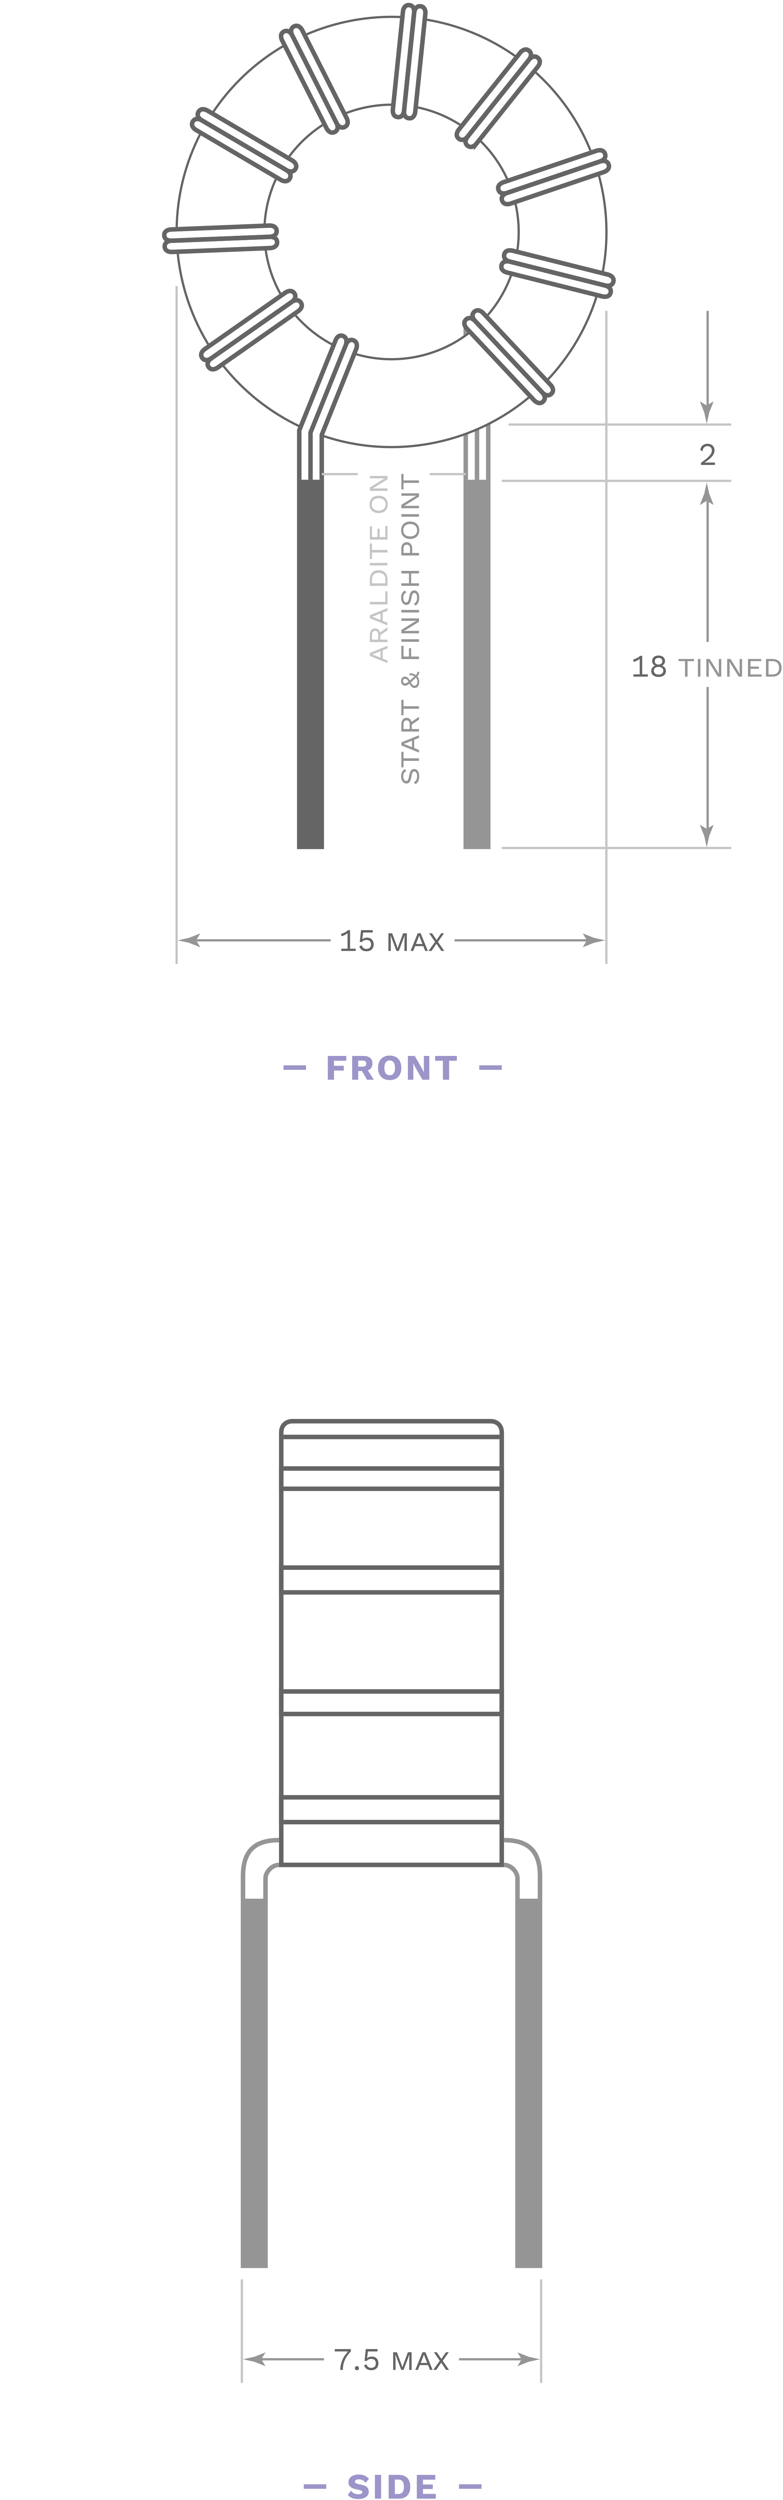 <?xml version="1.0" encoding="UTF-8"?> <svg xmlns="http://www.w3.org/2000/svg" height="1110" viewBox="0 0 348 1110" width="348"><path d="m208 213h-2v-19.8l2-1z" fill="#959595"></path><path d="m213 213h-2v-21.8l2-1z" fill="#959595"></path><path d="m218 213h-2v-23.8l2-1z" fill="#959595"></path><path d="m208 148.2-2 2v-6l2 1z" fill="#959595"></path><g fill="none"><path d="m129.788 133.962-36.042 25.238s-2.457 1.721-1.022 3.768c1.433 2.048 3.892.329 3.892.329l36.041-25.24s2.457-1.72 1.023-3.768-3.892-.327-3.892-.327z" stroke="#656565" stroke-miterlimit="10" stroke-width="2"></path><path d="m126.921 129.867-36.044 25.238s-2.455 1.721-1.021 3.769 3.891.327 3.891.327l36.042-25.238s2.458-1.719 1.024-3.768c-1.436-2.049-3.892-.328-3.892-.328z" stroke="#656565" stroke-miterlimit="10" stroke-width="2"></path><path d="m120.064 105.133-43.964 1.747s-2.999.12-2.898 2.617c.099 2.498 3.097 2.38 3.097 2.38l43.966-1.749s2.994-.119 2.896-2.615c-.1-2.497-3.097-2.38-3.097-2.38z" stroke="#656565" stroke-miterlimit="10" stroke-width="2"></path><path d="m119.866 100.138-43.966 1.747s-2.997.119-2.898 2.617 3.098 2.378 3.098 2.378l43.965-1.748s2.996-.117 2.897-2.617c-.099-2.498-3.096-2.377-3.096-2.377z" stroke="#656565" stroke-miterlimit="10" stroke-width="2"></path><path d="m127.468 75.626-37.934-22.293s-2.588-1.52-3.853.635c-1.267 2.155 1.319 3.676 1.319 3.676l37.934 22.294s2.584 1.518 3.852-.634c1.265-2.156-1.318-3.678-1.318-3.678z" stroke="#656565" stroke-miterlimit="10" stroke-width="2"></path><path d="m130 71.317-37.934-22.295s-2.586-1.519-3.853.636c-1.268 2.155 1.32 3.675 1.32 3.675l37.934 22.293s2.583 1.521 3.853-.634c1.268-2.156-1.32-3.675-1.32-3.675z" stroke="#656565" stroke-miterlimit="10" stroke-width="2"></path><path d="m149.65 54.801-19.862-39.261s-1.354-2.678-3.584-1.549c-2.231 1.127-.878 3.805-.878 3.805l19.862 39.264s1.353 2.674 3.582 1.548c2.23-1.13.88-3.807.88-3.807z" stroke="#656565" stroke-miterlimit="10" stroke-width="2"></path><path d="m154.109 52.545-19.86-39.263s-1.354-2.676-3.585-1.548c-2.23 1.128-.876 3.806-.876 3.806l19.862 39.261s1.35 2.677 3.583 1.551c2.232-1.13.876-3.807.876-3.807z" stroke="#656565" stroke-miterlimit="10" stroke-width="2"></path><path d="m179.566 49.275 4.517-43.769s.306-2.984-2.179-3.239c-2.486-.258-2.795 2.727-2.795 2.727l-4.516 43.768s-.309 2.982 2.178 3.239c2.486.254 2.795-2.726 2.795-2.726z" stroke="#656565" stroke-miterlimit="10" stroke-width="2"></path><path d="m184.539 49.787 4.518-43.768s.308-2.983-2.18-3.24-2.794 2.728-2.794 2.728l-4.517 43.769s-.31 2.98 2.178 3.241c2.488.253 2.795-2.73 2.795-2.73z" stroke="#656565" stroke-miterlimit="10" stroke-width="2"></path><path d="m207.725 60.798 27.46-34.381s1.872-2.345-.08-3.903c-1.954-1.562-3.826.783-3.826.783l-27.46 34.38s-1.871 2.343.08 3.901c1.955 1.559 3.826-.78 3.826-.78z" stroke="#656565" stroke-miterlimit="10" stroke-width="2"></path><path d="m211.632 63.917 27.461-34.38s1.87-2.344-.083-3.903c-1.953-1.562-3.825.783-3.825.783l-27.46 34.381s-1.871 2.339.08 3.903c1.956 1.56 3.827-.784 3.827-.784z" stroke="#656565" stroke-miterlimit="10" stroke-width="2"></path><path d="m225.182 85.709 41.686-14.083s2.844-.962 2.043-3.326c-.799-2.37-3.641-1.411-3.641-1.411l-41.687 14.083s-2.841.96-2.04 3.327c.799 2.366 3.639 1.41 3.639 1.41z" stroke="#656565" stroke-miterlimit="10" stroke-width="2"></path><path d="m226.782 90.444 41.687-14.082s2.842-.961 2.041-3.329c-.799-2.37-3.643-1.408-3.643-1.408l-41.686 14.083s-2.84.956-2.042 3.327c.803 2.37 3.643 1.409 3.643 1.409z" stroke="#656565" stroke-miterlimit="10" stroke-width="2"></path><path d="m226.404 116.106 42.684 10.687s2.91.728 3.517-1.695c.608-2.426-2.304-3.155-2.304-3.155l-42.682-10.688s-2.908-.727-3.515 1.696c-.606 2.425 2.3 3.155 2.3 3.155z" stroke="#656565" stroke-miterlimit="10" stroke-width="2"></path><path d="m225.19 120.955 42.684 10.688s2.909.727 3.517-1.698c.607-2.426-2.303-3.153-2.303-3.153l-42.684-10.687s-2.906-.729-3.518 1.697c-.604 2.426 2.304 3.153 2.304 3.153z" stroke="#656565" stroke-miterlimit="10" stroke-width="2"></path><path d="m211.005 142.335 30.137 32.061s2.055 2.185 3.874.474c1.824-1.711-.232-3.898-.232-3.898l-30.135-32.061s-2.054-2.184-3.874-.472.23 3.896.23 3.896z" stroke="#656565" stroke-miterlimit="10" stroke-width="2"></path><path d="m207.361 145.761 30.137 32.062s2.057 2.184 3.876.471c1.822-1.712-.232-3.897-.232-3.897l-30.137-32.061s-2.051-2.184-3.877-.473c-1.818 1.713.233 3.898.233 3.898z" stroke="#656565" stroke-miterlimit="10" stroke-width="2"></path><path d="m143 213v-19.8-.125l15.372-38.285s1.038-2.744-1.274-3.692-3.301 1.844-3.301 1.844l-15.797 39.125v.133 20.8" stroke="#656565" stroke-miterlimit="10" stroke-width="2"></path><path d="m153.747 152.857s1.038-2.726-1.276-3.674c-2.312-.948-3.301 1.853-3.301 1.853l-16.17 40.024v.141 21.799" stroke="#656565" stroke-miterlimit="10" stroke-width="2"></path></g><path d="m132 213h12v164h-12z" fill="#656565"></path><path d="m206 213h12v164h-12z" fill="#959595"></path><path d="m107 843h12v164h-12z" fill="#959595"></path><path d="m229 843h12v164h-12z" fill="#959595"></path><path d="m223 213.5h102" fill="none" stroke="#c5c5c5" stroke-miterlimit="10"></path><path d="m226 188.5h99" fill="none" stroke="#c5c5c5" stroke-miterlimit="10"></path><path d="m223 376.5h102" fill="none" stroke="#c5c5c5" stroke-miterlimit="10"></path><path d="m287.936 299.411v1.009h-6.416v-1.009h2.788v-5.799c0-.322.014-.714.027-1.12-.729.658-1.778 1.162-2.675 1.372l-.295-1.022c.658-.084 2.563-.953 3.082-1.667h.98v8.236z" fill="#656565"></path><path d="m295.551 293.473c0 .952-.504 1.709-1.274 2.072v.014c1.008.393 1.681 1.205 1.681 2.368 0 1.61-1.289 2.634-3.264 2.634-1.961 0-3.264-1.023-3.264-2.634 0-1.135.658-1.976 1.694-2.368v-.014c-.771-.35-1.288-1.106-1.288-2.072 0-1.5 1.135-2.424 2.857-2.424s2.858.924 2.858 2.424zm-.757 4.341c0-1.064-.826-1.709-2.101-1.709-1.261 0-2.102.645-2.102 1.709 0 1.051.812 1.695 2.102 1.695 1.303.001 2.101-.644 2.101-1.695zm-3.796-4.23c0 .91.687 1.471 1.695 1.471s1.694-.561 1.694-1.471c0-.938-.658-1.484-1.694-1.484-1.037 0-1.695.546-1.695 1.484z" fill="#656565"></path><path d="m308.444 293.542h-2.871v6.878h-1.121v-6.878h-2.886v-.966h6.878z" fill="#959595"></path><path d="m311.298 300.42h-1.121v-7.844h1.121z" fill="#959595"></path><path d="m320.555 300.42h-1.499l-3.418-5.491-.672-1.19h-.015l.057.98v5.701h-1.079v-7.844h1.499l3.418 5.504.672 1.178h.015l-.057-.98v-5.701h1.079z" fill="#959595"></path><path d="m329.809 300.42h-1.499l-3.418-5.491-.672-1.19h-.015l.057.98v5.701h-1.079v-7.844h1.499l3.418 5.504.672 1.178h.015l-.057-.98v-5.701h1.079z" fill="#959595"></path><path d="m338.502 299.453v.967h-6.065v-7.844h5.884v.966h-4.763v2.423h3.726v.967h-3.726v2.521z" fill="#959595"></path><path d="m347.364 296.484c0 2.535-1.513 3.936-4.118 3.936h-2.802v-7.844h2.802c2.606 0 4.118 1.401 4.118 3.908zm-1.12 0c0-1.877-1.051-2.942-2.914-2.942h-1.765v5.911h1.765c1.863 0 2.914-1.078 2.914-2.969z" fill="#959595"></path><path d="m158.094 421.211v1.009h-6.416v-1.009h2.788v-5.799c0-.322.014-.715.027-1.121-.729.658-1.778 1.163-2.675 1.373l-.295-1.022c.658-.084 2.563-.952 3.082-1.667h.98v8.236z" fill="#656565"></path><path d="m166.073 419.278c0 1.919-1.19 3.081-3.166 3.081-1.723 0-2.689-.784-3.222-2.115l1.093-.574c.294.98.799 1.639 2.087 1.639 1.274 0 2.06-.742 2.045-1.975-.014-1.303-.714-1.988-1.961-1.988-.896 0-1.625.266-2.059.896h-.995l.561-5.268h5.197v1.051h-4.245l-.364 2.914-.014.125h.014c.448-.462 1.135-.77 2.115-.77 1.766.001 2.914 1.191 2.914 2.984z" fill="#656565"></path><path d="m172.621 414.375h1.682l1.904 5.113.505 1.527h.042l.504-1.527 1.905-5.113h1.667v7.845h-1.079v-4.552l.099-2.242h-.028l-2.577 6.794h-1.037l-2.577-6.794h-.028l.084 2.242v4.552h-1.064v-7.845z" fill="#656565"></path><path d="m188.122 420.076h-3.628l-.854 2.144h-1.177l3.18-7.845h1.331l3.18 7.845h-1.177zm-.378-.967-1.079-2.703-.351-1.036h-.014l-.35 1.036-1.079 2.703z" fill="#656565"></path><path d="m196.144 422.22-2.171-3.208-2.186 3.208h-1.358l2.913-4.034-2.619-3.811h1.316l2.004 2.971 2.045-2.971h1.261l-2.689 3.797 2.787 4.048z" fill="#656565"></path><path d="m311.539 205.509c3.697-2.717 4.846-3.936 4.846-5.575 0-1.093-.756-1.849-1.961-1.849-1.274 0-2.073.896-2.199 2.283l-.98-.588c.238-1.611 1.345-2.746 3.222-2.746 1.892 0 3.096 1.191 3.096 2.9 0 1.737-1.12 3.264-4.426 5.463v.014c.308-.014 1.106-.042 1.387-.042h3.235v1.051h-6.219v-.911z" fill="#656565"></path><path d="m314.5 370v-65" fill="none" stroke="#959595" stroke-miterlimit="10"></path><path d="m314.104 368.043-2.955-1.797-.067.102 1.914 4.817c.369 1.679.738 3.356 1.108 5.035.369-1.679.738-3.356 1.108-5.035l1.914-4.817-.051-.102z" fill="#959595"></path><path d="m262 417.5h-60" fill="none" stroke="#959595" stroke-miterlimit="10"></path><path d="m260.843 417.5-1.797 2.954.101.067 4.818-1.914c1.678-.369 3.357-.738 5.035-1.107-1.678-.369-3.357-.738-5.035-1.107l-4.818-1.914-.101.051z" fill="#959595"></path><path d="m86 417.5h61" fill="none" stroke="#959595" stroke-miterlimit="10"></path><path d="m87.157 417.5 1.797-2.954-.101-.067-4.818 1.914c-1.678.369-3.357.738-5.035 1.107 1.678.369 3.357.738 5.035 1.107l4.818 1.914.101-.051z" fill="#959595"></path><path d="m314.5 182v-44" fill="none" stroke="#959595" stroke-miterlimit="10"></path><path d="m314.104 180.043-2.955-1.797-.067.101 1.914 4.818c.369 1.678.738 3.357 1.108 5.035.369-1.678.738-3.357 1.108-5.035l1.914-4.818-.051-.101z" fill="#959595"></path><path d="m314.5 285v-64" fill="none" stroke="#959595" stroke-miterlimit="10"></path><path d="m314.104 222.357-2.955 1.797-.067-.101 1.914-4.818c.369-1.678.738-3.357 1.108-5.035.369 1.678.738 3.357 1.108 5.035l1.914 4.818-.051.101z" fill="#959595"></path><path d="m269.5 138v290" fill="none" stroke="#c5c5c5" stroke-miterlimit="10"></path><path d="m78.5 127v301" fill="none" stroke="#c5c5c5" stroke-miterlimit="10"></path><path d="m155.938 1042.975v1.051c-2.41 2.451-3.559 5.07-3.559 8.194h-1.148c0-2.983 1.219-5.869 3.474-8.194h-5.925v-1.051z" fill="#656565"></path><path d="m159.533 1051.449c0 .547-.364.91-.91.91-.547 0-.91-.363-.91-.91s.363-.91.91-.91c.546 0 .91.363.91.91z" fill="#656565"></path><path d="m168.188 1049.278c0 1.919-1.19 3.081-3.166 3.081-1.723 0-2.689-.784-3.222-2.115l1.093-.574c.294.98.799 1.639 2.087 1.639 1.274 0 2.06-.742 2.045-1.975-.014-1.303-.714-1.988-1.961-1.988-.896 0-1.625.266-2.059.896h-.995l.561-5.268h5.197v1.051h-4.245l-.364 2.914-.014.125h.014c.448-.462 1.135-.77 2.115-.77 1.765.001 2.914 1.191 2.914 2.984z" fill="#656565"></path><path d="m174.735 1044.375h1.682l1.904 5.113.505 1.527h.042l.504-1.527 1.905-5.113h1.667v7.845h-1.079v-4.552l.099-2.242h-.028l-2.577 6.794h-1.037l-2.577-6.794h-.028l.084 2.242v4.552h-1.064v-7.845z" fill="#656565"></path><path d="m190.236 1050.076h-3.628l-.854 2.144h-1.177l3.18-7.845h1.331l3.18 7.845h-1.177zm-.379-.967-1.078-2.703-.351-1.036h-.014l-.351 1.036-1.078 2.703z" fill="#656565"></path><path d="m198.258 1052.22-2.171-3.208-2.186 3.208h-1.358l2.913-4.034-2.619-3.811h1.316l2.004 2.971 2.045-2.971h1.261l-2.689 3.797 2.787 4.048z" fill="#656565"></path><path d="m233 1047.5h-29" fill="none" stroke="#959595" stroke-miterlimit="10"></path><path d="m231.843 1047.5-1.797 2.954.101.067 4.818-1.914c1.678-.369 3.357-.738 5.035-1.107-1.678-.369-3.357-.738-5.035-1.107l-4.818-1.914-.101.051z" fill="#959595"></path><path d="m115 1047.5h29" fill="none" stroke="#959595" stroke-miterlimit="10"></path><path d="m116.157 1047.5 1.797-2.954-.101-.067-4.818 1.914c-1.678.369-3.357.738-5.035 1.107 1.678.369 3.357.738 5.035 1.107l4.818 1.914.101-.051z" fill="#959595"></path><path d="m240.5 1012v46" fill="none" stroke="#c5c5c5" stroke-miterlimit="10"></path><path d="m107.5 1012v46" fill="none" stroke="#c5c5c5" stroke-miterlimit="10"></path><path d="m170.076 288.76v3.628l2.144.854v1.177l-7.845-3.18v-1.331l7.845-3.18v1.177zm-.967.379-2.703 1.078-1.036.351v.014l1.036.351 2.703 1.078z" fill="#c5c5c5"></path><path d="m169.025 281.999v1.975h3.194v1.121h-7.845v-3.264c0-1.724.883-2.83 2.326-2.83 1.135 0 1.918.673 2.199 1.793l3.319-2.27v1.289zm-.952 1.975v-2.115c0-1.162-.448-1.736-1.358-1.736s-1.373.574-1.373 1.736v2.115z" fill="#c5c5c5"></path><path d="m170.076 272.016v3.628l2.144.854v1.177l-7.845-3.18v-1.331l7.845-3.18v1.177zm-.967.379-2.703 1.078-1.036.351v.014l1.036.351 2.703 1.078z" fill="#c5c5c5"></path><path d="m171.254 262.551h.966v5.8h-7.845v-1.121h6.879z" fill="#c5c5c5"></path><path d="m168.283 253.198c2.535 0 3.937 1.513 3.937 4.118v2.802h-7.845v-2.802c0-2.605 1.401-4.118 3.908-4.118zm0 1.12c-1.877 0-2.941 1.051-2.941 2.914v1.765h5.912v-1.765c0-1.863-1.079-2.914-2.971-2.914z" fill="#c5c5c5"></path><path d="m172.22 249.925v1.121h-7.845v-1.121z" fill="#c5c5c5"></path><path d="m165.342 241.312v2.871h6.878v1.121h-6.878v2.886h-.967v-6.878z" fill="#c5c5c5"></path><path d="m171.254 233.515h.966v6.065h-7.845v-5.884h.967v4.763h2.424v-3.726h.967v3.726h2.521z" fill="#c5c5c5"></path><path d="m168.298 220.089c2.493 0 4.034 1.484 4.034 3.866 0 2.381-1.541 3.865-4.034 3.865s-4.034-1.484-4.034-3.865c0-2.382 1.541-3.866 4.034-3.866zm0 6.611c1.933 0 3.067-1.064 3.067-2.745 0-1.682-1.135-2.746-3.067-2.746s-3.067 1.064-3.067 2.746c-.001 1.681 1.134 2.745 3.067 2.745z" fill="#c5c5c5"></path><path d="m172.22 211.311v1.499l-5.491 3.418-1.19.672v.015l.98-.057h5.701v1.079h-7.845v-1.499l5.506-3.418 1.176-.672v-.015l-.98.057h-5.701v-1.079z" fill="#c5c5c5"></path><path d="m179.889 341.482.756.841c-1.008.504-1.414 1.162-1.414 2.381 0 1.274.56 2.045 1.274 2.045 2.003 0 .56-5.322 3.586-5.322 1.372 0 2.241 1.302 2.241 3.222 0 1.793-.673 2.941-1.653 3.529l-.771-.84c.925-.435 1.457-1.331 1.457-2.689 0-1.247-.434-2.102-1.219-2.102-1.947 0-.518 5.323-3.529 5.323-1.289 0-2.354-1.177-2.354-3.152.001-1.527.533-2.564 1.626-3.236z" fill="#959595"></path><path d="m179.342 333.824v2.871h6.878v1.121h-6.878v2.886h-.967v-6.878z" fill="#959595"></path><path d="m184.076 328.477v3.628l2.144.854v1.177l-7.845-3.18v-1.331l7.845-3.18v1.177zm-.967.378-2.703 1.078-1.036.351v.014l1.036.351 2.703 1.078z" fill="#959595"></path><path d="m183.025 321.716v1.975h3.194v1.121h-7.845v-3.264c0-1.724.883-2.83 2.326-2.83 1.135 0 1.918.673 2.199 1.793l3.319-2.27v1.289zm-.952 1.974v-2.115c0-1.162-.448-1.736-1.358-1.736s-1.373.574-1.373 1.736v2.115z" fill="#959595"></path><path d="m179.342 310.696v2.871h6.878v1.121h-6.878v2.886h-.967v-6.878z" fill="#959595"></path><path d="m186.332 298.391c0 .658-.141 1.093-.883 1.891.547.631.883 1.485.883 2.521 0 1.555-.812 2.647-1.989 2.647-.98 0-1.653-.532-2.382-1.933-.854.7-1.316.924-1.918.924-.896 0-1.779-.686-1.779-2.017 0-1.106.546-2.003 1.652-2.003.855 0 1.485.322 2.242 1.709l.896-.799c.461-.406.84-.756 1.162-1.036-.574-.393-1.345-.574-2.34-.532l.225-.812c.98-.042 1.947.224 2.717.771.604-.631.743-.98.715-1.541zm-6.262 5.043c.406 0 .658-.099 1.471-.785-.588-1.134-1.036-1.26-1.568-1.26-.561 0-.841.392-.841 1.036 0 .658.406 1.009.938 1.009zm5.45-.631c0-.756-.225-1.414-.658-1.919-.322.309-.729.687-1.205 1.121l-1.064.966c.645 1.163 1.064 1.471 1.652 1.471.756-.001 1.275-.756 1.275-1.639z" fill="#959595"></path><path d="m179.342 291.506h2.424v-3.726h.967v3.726h3.487v1.121h-7.845v-5.884h.967z" fill="#959595"></path><path d="m186.22 283.82v1.121h-7.845v-1.121z" fill="#959595"></path><path d="m186.22 274.563v1.499l-5.491 3.418-1.19.672v.015l.98-.057h5.701v1.079h-7.845v-1.499l5.506-3.418 1.176-.672v-.015l-.98.057h-5.701v-1.079z" fill="#959595"></path><path d="m186.22 270.814v1.121h-7.845v-1.121z" fill="#959595"></path><path d="m179.889 262.202.756.841c-1.008.504-1.414 1.162-1.414 2.381 0 1.274.56 2.045 1.274 2.045 2.003 0 .56-5.322 3.586-5.322 1.372 0 2.241 1.303 2.241 3.222 0 1.793-.673 2.941-1.653 3.529l-.771-.84c.925-.435 1.457-1.331 1.457-2.689 0-1.247-.434-2.102-1.219-2.102-1.947 0-.518 5.323-3.529 5.323-1.289 0-2.354-1.177-2.354-3.152.001-1.527.533-2.564 1.626-3.236z" fill="#959595"></path><path d="m178.375 253.479h7.845v1.121h-3.487v4.384h3.487v1.121h-7.845v-1.121h3.391v-4.384h-3.391z" fill="#959595"></path><path d="m180.799 240.727c1.484 0 2.396 1.12 2.396 2.857v1.919h3.025v1.121h-7.845v-3.04c0-1.737.911-2.857 2.424-2.857zm0 1.12c-.953 0-1.457.589-1.457 1.724v1.933h2.886v-1.933c0-1.135-.491-1.724-1.429-1.724z" fill="#959595"></path><path d="m182.298 231.557c2.493 0 4.034 1.484 4.034 3.865 0 2.382-1.541 3.866-4.034 3.866s-4.034-1.484-4.034-3.866c0-2.381 1.541-3.865 4.034-3.865zm0 6.611c1.933 0 3.067-1.064 3.067-2.746 0-1.681-1.135-2.745-3.067-2.745s-3.067 1.064-3.067 2.745c-.001 1.682 1.134 2.746 3.067 2.746z" fill="#959595"></path><path d="m186.22 228.283v1.121h-7.845v-1.121z" fill="#959595"></path><path d="m186.22 219.026v1.499l-5.491 3.418-1.19.672v.015l.98-.057h5.701v1.079h-7.845v-1.499l5.506-3.418 1.176-.672v-.015l-.98.057h-5.701v-1.079z" fill="#959595"></path><path d="m179.342 210.417v2.871h6.878v1.121h-6.878v2.886h-.967v-6.878z" fill="#959595"></path><path d="m143 210.5h16" fill="none" stroke="#c5c5c5" stroke-miterlimit="10"></path><path d="m191 210.5h16" fill="none" stroke="#c5c5c5" stroke-miterlimit="10"></path><path d="m125 652h98v9h-98z" fill="none" stroke="#656565" stroke-miterlimit="10" stroke-width="2"></path><path d="m223 828h-98s0-145.75 0-192c0-3 2-5 5-5h88c3 0 5 2 5 5z" fill="none" stroke="#656565" stroke-miterlimit="10" stroke-width="2"></path><path d="m125 696h98v11h-98z" fill="none" stroke="#656565" stroke-miterlimit="10" stroke-width="2"></path><path d="m125 751h98v10h-98z" fill="none" stroke="#656565" stroke-miterlimit="10" stroke-width="2"></path><path d="m125 798h98v11h-98z" fill="none" stroke="#656565" stroke-miterlimit="10" stroke-width="2"></path><path d="m222 638h-96" fill="none" stroke="#656565" stroke-miterlimit="10" stroke-width="2"></path><path d="m224 828c3 0 6 3 6 6v9" fill="none" stroke="#959595" stroke-miterlimit="10" stroke-width="2"></path><path d="m224 817c11 0 16 5 16 16v10" fill="none" stroke="#959595" stroke-miterlimit="10" stroke-width="2"></path><path d="m124 828c-3 0-6 3-6 6v9" fill="none" stroke="#959595" stroke-miterlimit="10" stroke-width="2"></path><path d="m124 817c-11 0-16 5-16 16v10" fill="none" stroke="#959595" stroke-miterlimit="10" stroke-width="2"></path><path d="m148.449 470.956v2.241h4.354v2.129h-4.354v4.065h-2.752v-10.564h8.211v2.129z" fill="#9b95c9"></path><path d="m160.867 475.534h-1.648v3.857h-2.705v-10.564h5.041c2.545 0 3.986 1.185 3.986 3.361 0 1.537-.721 2.577-2.066 3.058l2.689 4.146h-3.041zm-1.648-1.953h1.871c1.17 0 1.682-.4 1.682-1.345 0-.928-.512-1.328-1.682-1.328h-1.871z" fill="#9b95c9"></path><path d="m178.373 474.109c0 3.409-1.953 5.442-5.17 5.442s-5.186-2.033-5.186-5.442 1.969-5.442 5.186-5.442 5.17 2.033 5.17 5.442zm-7.539 0c0 2.161.832 3.281 2.369 3.281 1.52 0 2.354-1.12 2.354-3.281s-.834-3.281-2.354-3.281c-1.537 0-2.369 1.12-2.369 3.281z" fill="#9b95c9"></path><path d="m190.805 479.392h-3.057l-3.281-5.714-.801-1.602h-.016l.064 1.985v5.33h-2.434v-10.564h3.057l3.281 5.715.801 1.601h.016l-.062-1.985v-5.33h2.432z" fill="#9b95c9"></path><path d="m203.045 470.956h-3.441v8.436h-2.754v-8.436h-3.457v-2.129h9.652z" fill="#9b95c9"></path><path d="m126 473h10v2h-10z" fill="#9b95c9"></path><path d="m213 473h10v2h-10z" fill="#9b95c9"></path><path d="m163.973 1100.572-1.553 1.793c-.705-1.057-1.602-1.553-2.945-1.553-1.137 0-1.729.448-1.729 1.056 0 .545.496.865 2.113 1.153 2.896.496 4.033 1.424 4.033 3.281 0 2.064-1.922 3.249-4.467 3.249-2.496 0-3.809-.641-4.85-1.793l1.426-1.937c.848 1.217 1.871 1.601 3.281 1.601 1.184 0 1.76-.368 1.76-.977 0-.48-.496-.752-2.064-1.057-2.961-.544-4.098-1.473-4.098-3.281 0-1.984 1.648-3.441 4.545-3.441 1.987.001 3.331.546 4.548 1.906z" fill="#9b95c9"></path><path d="m169.379 1109.392h-2.754v-10.564h2.754z" fill="#9b95c9"></path><path d="m182.34 1104.109c0 3.378-1.809 5.282-5.121 5.282h-4.482v-10.564h4.482c3.312 0 5.121 1.905 5.121 5.282zm-2.817 0c0-2.112-.785-3.201-2.578-3.201h-1.455v6.402h1.455c1.793.001 2.578-1.087 2.578-3.201z" fill="#9b95c9"></path><path d="m193.684 1107.263v2.129h-8.434v-10.564h8.227v2.129h-5.475v2.145h4.354v2.001h-4.354v2.161h5.682z" fill="#9b95c9"></path><path d="m135 1103h10v2h-10z" fill="#9b95c9"></path><path d="m204 1103h10v2h-10z" fill="#9b95c9"></path><path clip-rule="evenodd" d="m135.428 15.612c6.676-2.942 13.797-5.161 21.284-6.541 7.456-1.375 14.871-1.843 22.129-1.482" fill="none" stroke="#656565" stroke-miterlimit="10"></path><path clip-rule="evenodd" d="m94.336 50.356c8.133-12.312 19.098-22.74 32.166-30.235" fill="none" stroke="#656565" stroke-miterlimit="10"></path><path clip-rule="evenodd" d="m78.511 101.78c.177-15.204 3.996-29.812 10.755-42.804" fill="none" stroke="#656565" stroke-miterlimit="10"></path><path clip-rule="evenodd" d="m93.012 153.61c-6.194-9.906-10.662-21.124-12.908-33.311-.525-2.851-.918-5.696-1.183-8.528" fill="none" stroke="#656565" stroke-miterlimit="10"></path><path clip-rule="evenodd" d="m133.615 189.529c-13.576-6.353-25.561-15.847-34.861-27.729" fill="none" stroke="#656565" stroke-miterlimit="10"></path><path clip-rule="evenodd" d="m235.705 175.917c-12.293 10.417-27.393 17.86-44.373 20.99-16.756 3.089-33.297 1.6-48.334-3.579" fill="none" stroke="#656565" stroke-miterlimit="10"></path><path clip-rule="evenodd" d="m265.339 131.009c-4.396 14.284-12.091 27.322-22.353 38.051" fill="none" stroke="#656565" stroke-miterlimit="10"></path><path clip-rule="evenodd" d="m265.98 77.204c.771 2.768 1.428 5.594 1.959 8.475 2.24 12.155 2.072 24.196-.166 35.631" fill="none" stroke="#656565" stroke-miterlimit="10"></path><path clip-rule="evenodd" d="m237.453 31.591c10.953 9.719 19.74 21.997 25.337 36.13" fill="none" stroke="#656565" stroke-miterlimit="10"></path><path clip-rule="evenodd" d="m188.789 8.611c14.887 2.33 28.854 8.152 40.85 16.744" fill="none" stroke="#656565" stroke-miterlimit="10"></path><path clip-rule="evenodd" d="m153.077 50.503c3.396-1.351 6.974-2.39 10.704-3.078 3.712-.684 7.406-.989 11.043-.941" fill="none" stroke="#656565" stroke-miterlimit="10"></path><path clip-rule="evenodd" d="m128.035 70.163c4.287-6.007 9.746-11.182 16.117-15.151" fill="none" stroke="#656565" stroke-miterlimit="10"></path><path clip-rule="evenodd" d="m117.576 100.23c.362-7.556 2.242-14.828 5.389-21.449" fill="none" stroke="#656565" stroke-miterlimit="10"></path><path clip-rule="evenodd" d="m125.043 131.188c-3.12-5.42-5.388-11.455-6.586-17.958-.185-1.005-.342-2.009-.472-3.01" fill="none" stroke="#656565" stroke-miterlimit="10"></path><path clip-rule="evenodd" d="m148.262 153.279c-6.666-3.421-12.623-8.146-17.479-13.905" fill="none" stroke="#656565" stroke-miterlimit="10"></path><path clip-rule="evenodd" d="m208.93 147.43c-6.971 5.485-15.339 9.404-24.667 11.124-9.247 1.705-18.383 1.053-26.79-1.529" fill="none" stroke="#656565" stroke-miterlimit="10"></path><path clip-rule="evenodd" d="m227.409 121.511c-2.45 7.042-6.271 13.523-11.199 19.063" fill="none" stroke="#656565" stroke-miterlimit="10"></path><path clip-rule="evenodd" d="m228.942 89.715c.241.999.456 2.01.644 3.033 1.194 6.48 1.231 12.907.258 19.065" fill="none" stroke="#656565" stroke-miterlimit="10"></path><path clip-rule="evenodd" d="m213.053 62.131c5.305 5.059 9.66 11.178 12.699 18.104" fill="none" stroke="#656565" stroke-miterlimit="10"></path><path clip-rule="evenodd" d="m184.782 47.508c7.367 1.431 14.312 4.313 20.459 8.389" fill="none" stroke="#656565" stroke-miterlimit="10"></path></svg> 